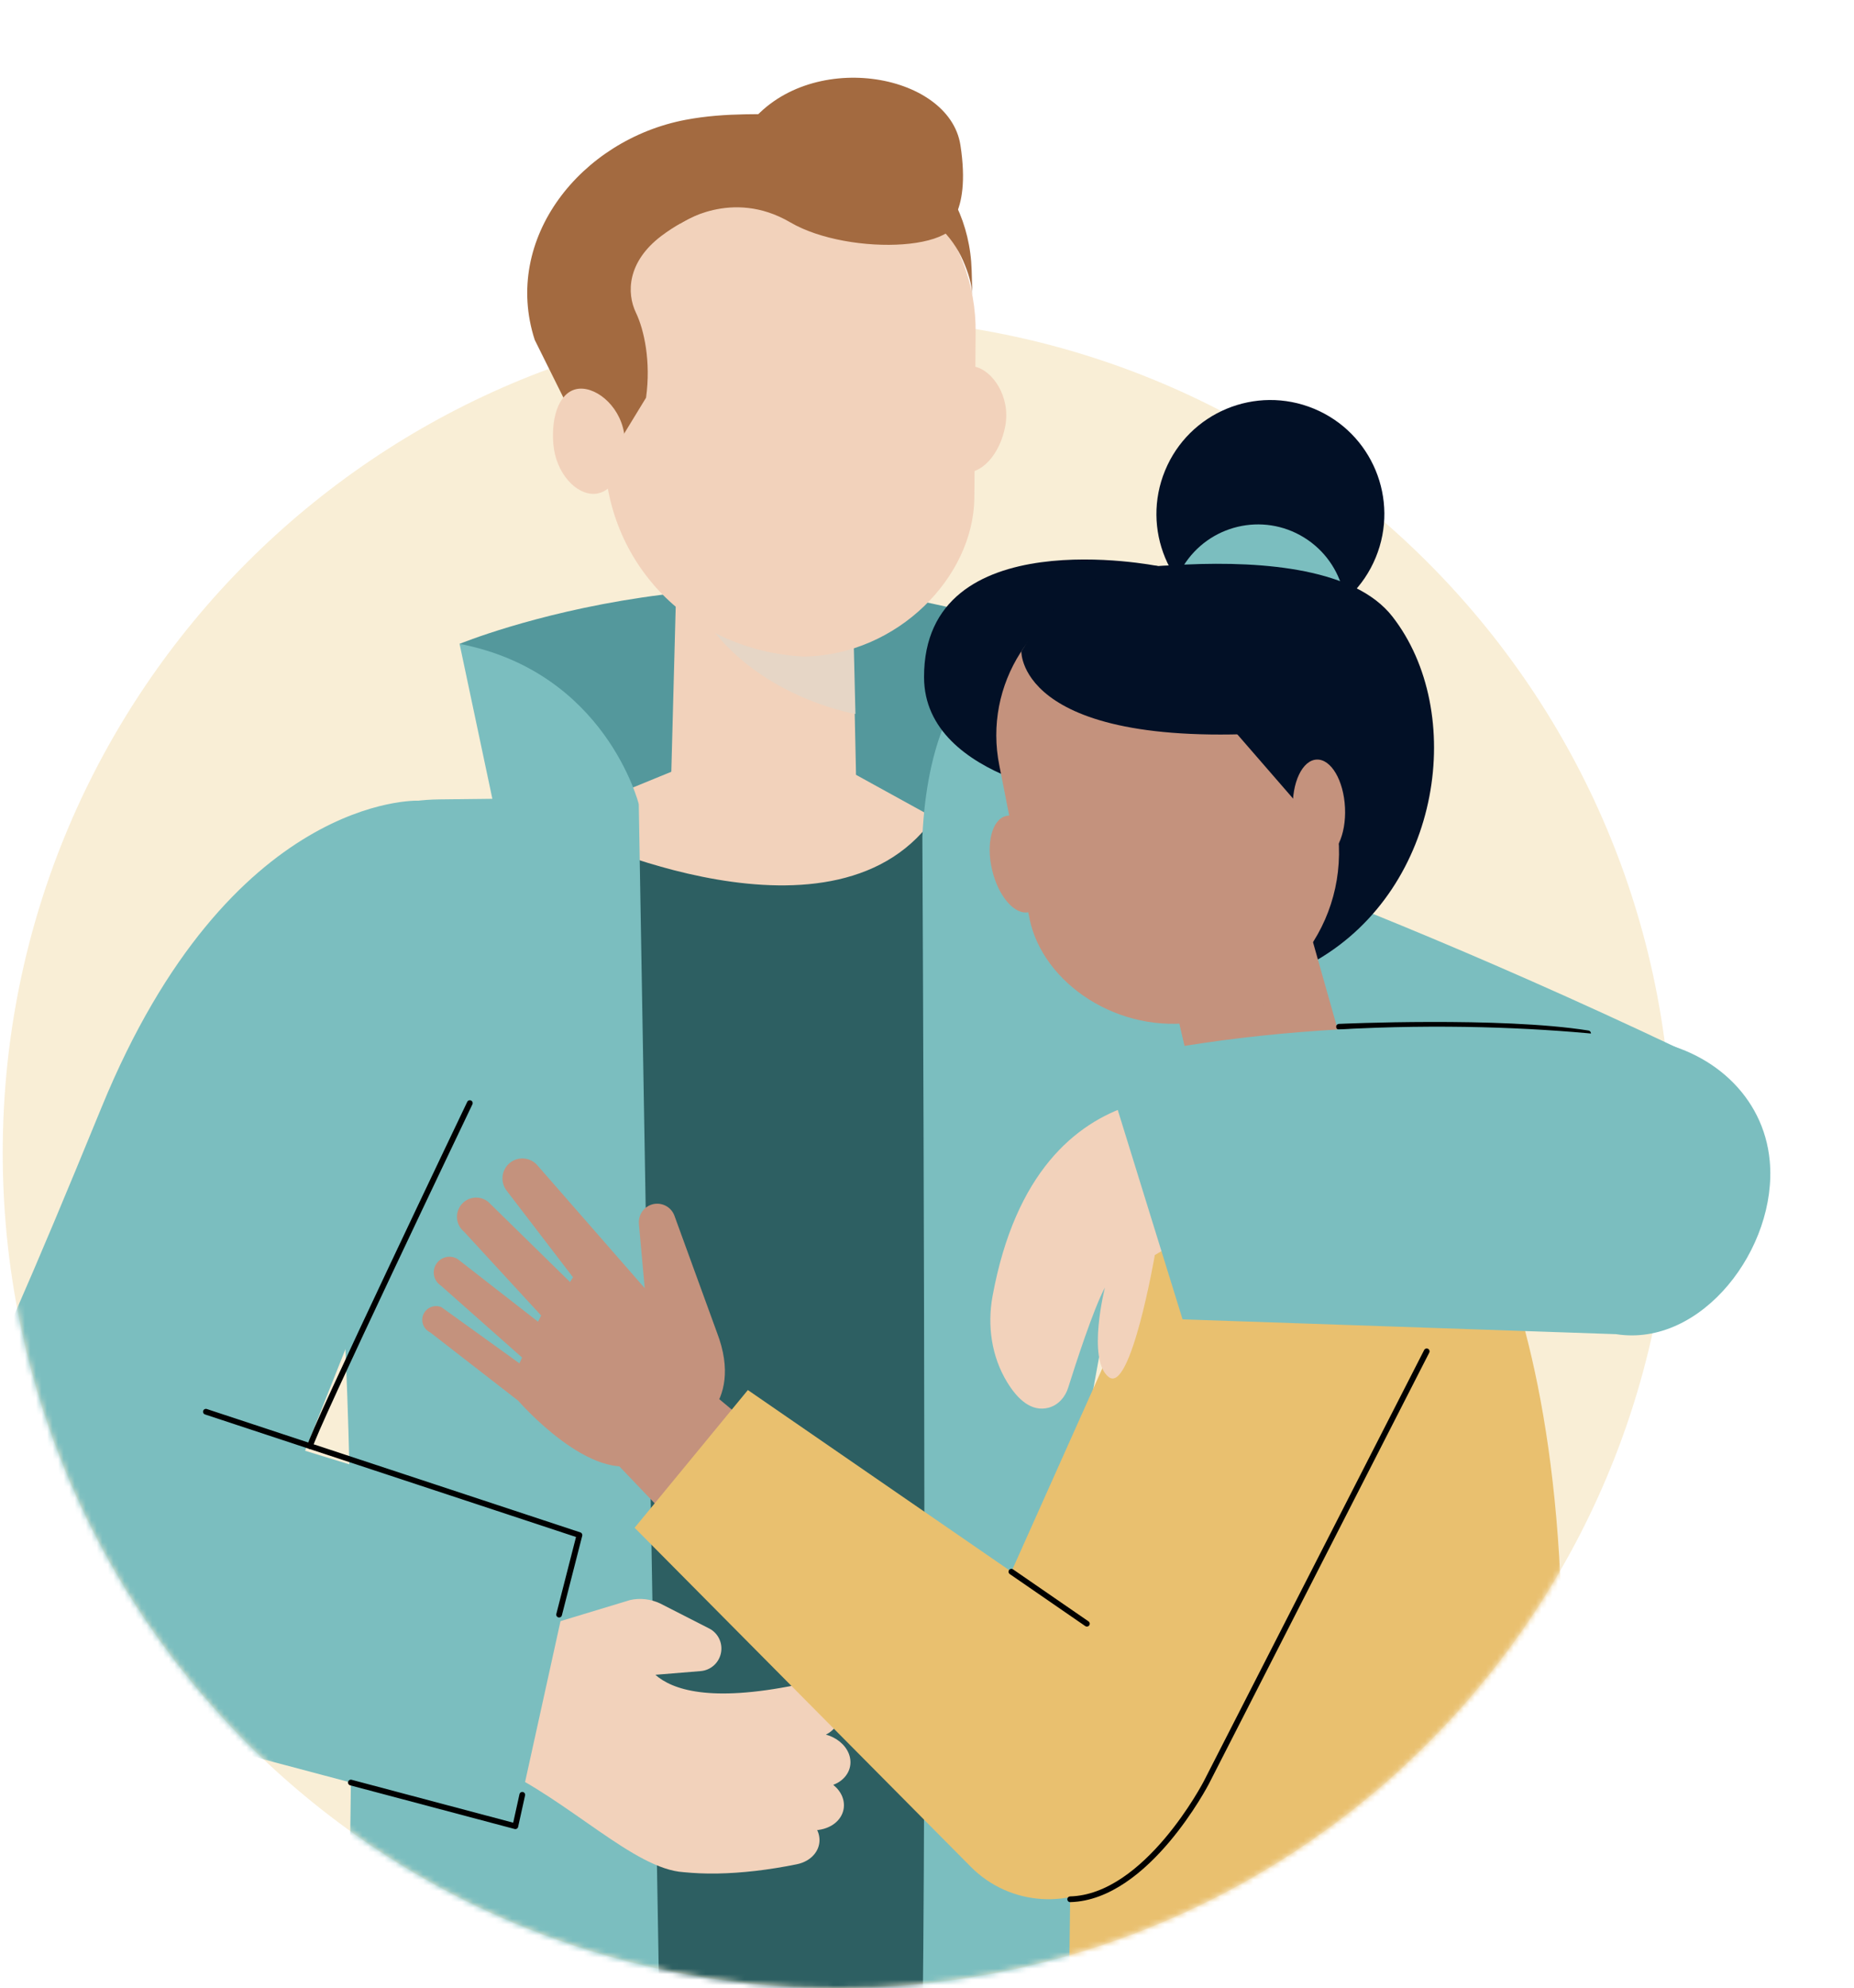 <svg xmlns="http://www.w3.org/2000/svg" width="335" height="359" viewBox="0 0 335 359" fill="none"><path opacity="0.6" d="M151.305 358.988C234.597 358.988 302.119 291.466 302.119 208.174C302.119 124.882 234.597 57.361 151.305 57.361C68.013 57.361 0.492 124.882 0.492 208.174C0.492 291.466 68.013 358.988 151.305 358.988Z" fill="#F5E2BB"></path><mask id="mask0_5394_31395" style="mask-type:luminance" maskUnits="userSpaceOnUse" x="0" y="0" width="335" height="359"><path d="M321.247 194.351C323.572 195.678 325.908 196.992 327.879 198.841C331.797 202.528 333.817 207.895 334.401 213.236C335.496 223.239 331.992 233.277 326.833 241.917C325.129 244.777 323.17 247.575 320.432 249.473C315.906 252.601 310.016 252.735 304.516 252.759C292.433 252.808 290.608 267.044 285.959 276.195C277.661 292.598 266.344 307.431 252.74 319.794C225.13 344.897 188.638 359 151.318 359C68.026 359 0.504 291.478 0.504 208.187C0.504 174.736 11.784 141.833 32.361 115.464C42.618 102.323 55.054 90.897 69.011 81.783C74.572 78.156 84.344 75.163 88.152 70.04C93.774 62.484 92.825 46.032 94.492 37.003C96.646 25.31 101.075 13.141 110.773 6.266C121.761 -1.521 136.521 -0.572 149.857 1.326C182.274 5.95 214.155 14.297 244.673 26.174C260.893 32.489 277.673 40.581 286.787 55.414C290.973 62.216 293.236 70.004 295.22 77.743C300.926 99.925 304.759 122.534 307.668 145.24C309.128 156.617 310.345 168.019 311.452 179.433C311.951 184.58 311.659 187.44 315.735 190.786C317.439 192.173 319.349 193.268 321.247 194.351Z" fill="white"></path></mask><g mask="url(#mask0_5394_31395)"><path d="M83.041 116.268C83.041 116.268 135.937 94.451 187.822 114.759L176.786 160.11L104.166 160.914L83.041 116.268Z" fill="#54989C"></path><path d="M168.925 74.591C167.964 79.836 170.568 84.63 173.89 85.251C177.224 85.871 180.692 82.123 181.653 76.879C182.615 71.634 179.341 66.803 176.007 66.183C172.673 65.562 169.875 69.347 168.913 74.591H168.925Z" fill="#F2D2BB"></path><path d="M154.031 109.769L154.664 139.338C154.907 149.718 148.835 155.4 138.93 155.51C130.473 155.607 121.092 149.973 121.262 140.811L122.455 95.959L154.031 109.757V109.769Z" fill="#F2D2BB"></path><g style="mix-blend-mode:multiply"><path d="M154.567 128.923C154.567 128.923 132.396 125.26 124.365 106.217C120.922 98.052 154.031 106.728 154.031 106.728L154.567 128.911V128.923Z" fill="#E6D6C6"></path></g><path d="M145.343 118.568C162.233 118.239 175.873 104.197 176.056 89.948L176.287 60.136C176.518 42.273 162.999 27.415 145.708 26.564C128.016 25.687 105.054 39.827 104.227 58.092L109.179 81.138C109.24 102.055 125.095 117.57 145.331 118.568H145.343Z" fill="#F2D2BB"></path><path d="M112.33 79.033L116.735 71.817C117.636 65.343 116.407 59.588 114.91 56.473C113.194 52.907 113.328 47.298 119.473 42.625C128.49 35.775 147.01 30.652 163.534 37.113C168.195 38.938 172.028 42.491 174.024 47.079C174.912 49.123 175.618 51.313 175.691 53.309L175.569 48.843C175.094 31.942 160.955 19.956 144.053 20.552C138.139 20.759 131.362 20.224 123.89 21.635C104.993 25.212 90.695 43.075 96.621 61.377L102.705 73.618L112.33 79.021V79.033Z" fill="#A36A40"></path><path d="M99.98 80.14C100.406 85.458 104.141 89.425 107.524 89.169C110.907 88.914 113.304 84.399 112.878 79.082C112.452 73.764 108.059 69.943 104.677 70.187C101.294 70.442 99.554 74.811 99.98 80.128V80.14Z" fill="#F2D2BB"></path><path d="M129.683 135.932L99.956 148.1C99.956 148.1 106.551 158.199 131.922 161.813C138.529 162.75 145.246 162.617 151.78 161.156C159.495 159.428 167.988 155.705 168.767 147.674L147.083 135.737L129.695 135.932H129.683Z" fill="#F2D2BB"></path><path d="M122.929 40.374C122.929 40.374 132.165 33.913 142.8 40.155C153.435 46.385 176.567 45.497 172.746 37.089C168.925 28.68 142.666 28.583 142.666 28.583L119.072 34.862L122.917 40.374H122.929Z" fill="#A36A40"></path><path d="M170.3 41.603C170.3 41.603 175.581 39.377 173.537 26.198C171.493 13.02 145.866 8.64 135.146 22.755C128.539 31.467 123.538 30.25 123.538 30.25L170.3 41.591V41.603Z" fill="#A36A40"></path><path d="M172.673 360.071L102.56 360.85L103.168 150.595C103.168 150.595 151.598 173.763 169.254 146.908L172.673 360.071Z" fill="#2D5F62"></path><path d="M166.662 151.081C166.662 151.081 167.453 305.91 166.711 363.771L197.168 359.779L196.194 258.259L211.855 172.133C213.157 161.692 196.584 146.981 186.301 144.754L166.662 151.081Z" fill="#7BBEBF"></path><path d="M190.207 162.471L187.822 114.759C187.822 114.759 168.292 116.28 166.662 151.082L190.22 162.471H190.207Z" fill="#7BBEBF"></path><path d="M95.246 144.169L79.379 144.352C54.58 144.632 51.538 167.545 57.062 191.723C66.249 231.963 62.952 347.002 62.952 347.002L119.169 364.001L115.421 145.216L95.246 144.169Z" fill="#7BBEBF"></path><path d="M115.421 145.216C115.421 145.216 109.483 121.354 83.041 116.268L90.489 151.446L115.421 145.216Z" fill="#7BBEBF"></path><path d="M181.373 141.237C181.373 141.237 230.387 154.804 302.8 189.095C315.176 194.96 318.266 204.719 313.861 217.69C309.225 231.331 294.319 235.541 280.484 231.513L183.284 204.171L181.373 141.237Z" fill="#7BBEBF"></path><path d="M75.558 144.583C75.558 144.583 41.584 143.281 18.355 199.949C5.493 231.331 -1.065 246.212 -11.372 267.787C-18.636 282.985 -10.934 301.091 5.055 306.397C18.866 310.984 37.934 304.17 43.653 290.797L81.228 196.347L75.57 144.583H75.558Z" fill="#7BBEBF"></path><path d="M56.04 261.143C56.138 259.306 84.891 199.194 84.891 199.194" stroke="black" stroke-width="1.034" stroke-linecap="round" stroke-linejoin="round"></path><path d="M150.576 322.288C150.868 322.179 151.135 322.057 151.391 321.911C153.313 320.804 154.177 318.735 153.374 316.679C152.717 315.012 151.111 313.746 149.225 313.223C149.322 313.174 149.42 313.138 149.505 313.089C151.427 311.982 152.291 309.913 151.488 307.857C150.454 305.229 147.083 303.61 143.932 304.255C128.21 307.455 121.469 305.107 118.415 302.43L126.604 301.761C128.466 301.602 129.975 300.215 130.291 298.378C130.595 296.613 129.719 294.861 128.125 294.058L119.279 289.544C117.624 288.765 115.665 288.509 113.84 288.935L92.204 295.482L89.771 319.125C102.9 325.148 114.582 337.511 123.526 338.071C125.412 338.253 127.371 338.351 129.439 338.314C129.561 338.314 129.646 338.314 129.646 338.314C134.027 338.229 138.797 337.693 143.956 336.647C144.637 336.513 145.258 336.27 145.793 335.966C147.716 334.858 148.58 332.79 147.777 330.733C147.74 330.648 147.68 330.575 147.643 330.49C147.886 330.441 148.118 330.405 148.373 330.356C149.055 330.222 149.675 329.979 150.211 329.675C152.133 328.567 152.997 326.499 152.194 324.442C151.865 323.615 151.294 322.897 150.576 322.313V322.288Z" fill="#F2D2BB"></path><path d="M104.701 277.205L12.028 248.731L5.043 306.397L93.117 329.772L104.701 277.205Z" fill="#7BBEBF"></path><path d="M37.204 254.925L104.701 277.205L101.026 291.564" stroke="black" stroke-width="1.034" stroke-linecap="round" stroke-linejoin="round"></path><path d="M63.402 321.887L93.117 329.772L94.37 324.101" stroke="black" stroke-width="1.034" stroke-linecap="round" stroke-linejoin="round"></path><path d="M248.576 100.685C252.917 90.176 247.916 78.137 237.406 73.797C226.896 69.456 214.857 74.457 210.517 84.967C206.177 95.477 211.178 107.516 221.688 111.856C232.198 116.197 244.236 111.195 248.576 100.685Z" fill="#021026"></path><path d="M235.619 97.054C243.078 101.654 245.415 111.425 240.815 118.884C236.216 126.343 226.444 128.68 218.985 124.08C211.526 119.48 209.19 109.709 213.789 102.25C218.389 94.791 228.16 92.455 235.619 97.054Z" fill="#7BBEBF"></path><path d="M186.8 105.401C186.8 105.401 238.236 94.207 251.596 111.339C264.957 128.472 260.589 160.207 237.919 173.385C216.333 185.943 211.575 110.147 211.575 110.147L186.8 105.401Z" fill="#021026"></path><path d="M209.214 102.213C209.214 102.213 166.905 93.72 166.966 122.291C167.003 141.346 198.409 144.449 198.409 144.449L209.214 102.213Z" fill="#021026"></path><path d="M188.443 154.939C189.587 159.733 188.455 164.114 185.924 164.71C183.393 165.318 180.412 161.911 179.268 157.117C178.124 152.323 179.256 147.942 181.787 147.346C184.318 146.737 187.299 150.144 188.443 154.939Z" fill="#C4927D"></path><path d="M211.38 177.267L216.82 200.74C218.706 208.99 226.652 217.751 226.652 217.751L238.09 216.948C245.001 215.305 244.697 196.469 244.697 196.469L234.366 159.952L211.393 177.267H211.38Z" fill="#C4927D"></path><path d="M215.882 196.737L236.082 171.816L210.772 174.87L215.882 196.737Z" fill="#C4927D"></path><path d="M216.54 184.495C202.157 186.916 188.394 177.559 186.022 165.878L180.582 138.292C177.601 123.654 186.776 109.295 201.305 105.839C216.187 102.298 233.721 110.865 237.262 125.747L241.399 147.99C244.6 165.184 233.563 180.455 216.54 184.507V184.495Z" fill="#C4927D"></path><path d="M184.549 117.63C184.549 117.63 183.929 136.564 235.717 131.904C236.812 131.806 250.696 100.473 209.226 102.213C209.226 102.213 194.892 100.351 184.549 117.63Z" fill="#021026"></path><path d="M219.898 128.375L234.853 145.593L247.094 125.382L219.898 128.375Z" fill="#021026"></path><path d="M243.03 145.861C243.261 150.789 241.326 154.878 238.734 154.987C236.13 155.109 233.843 151.215 233.612 146.287C233.38 141.359 235.315 137.27 237.907 137.161C240.511 137.039 242.799 140.933 243.03 145.861Z" fill="#C4927D"></path><path d="M259.433 205.169C259.433 205.169 292.883 239.07 278.817 351.006C278.817 351.006 244.332 363.916 193.165 358.745L194.199 276.925L259.433 205.169Z" fill="#E9C06F"></path><path d="M124.109 258.697C124.109 258.697 134.781 254.195 129.536 240.591L121.846 219.479C121.128 217.617 118.938 216.814 117.186 217.751C115.993 218.384 115.312 219.686 115.446 221.036L116.492 232.608L97.193 210.535C95.806 208.807 93.202 208.734 91.718 210.377C90.574 211.654 90.476 213.553 91.499 214.94L103.533 230.649L102.997 231.501L88.237 217.045C86.546 215.658 84.015 216.157 82.981 218.091C82.202 219.552 82.555 221.353 83.832 222.399L97.777 237.549L97.218 238.668L82.701 227.364C81.338 226.524 79.549 226.974 78.746 228.374C78.004 229.676 78.405 231.331 79.659 232.146L94.334 245.142L93.859 246.188L79.756 236.04C78.284 235.431 76.629 236.332 76.337 237.889C76.13 239.009 76.714 240.128 77.736 240.603L93.628 252.929C93.628 252.929 107.037 268.383 116.115 264.039L124.097 258.697H124.109Z" fill="#C4927D"></path><path d="M151.123 270.33L124.864 248.391L108.924 261.667L134.44 288.364L151.123 270.33Z" fill="#C4927D"></path><path d="M135.146 251.019L212.281 304.146C221.857 312.274 211.551 331.062 201.646 338.777C193.736 344.934 182.468 344.216 175.411 337.097L114.667 275.879L135.134 251.007L135.146 251.019Z" fill="#E9C06F"></path><path d="M220.506 199.426L175.082 300.946L214.824 320.22L275.361 212.847L220.506 199.426Z" fill="#E9C06F"></path><path d="M257.79 244.022L217.976 321.887C217.976 321.887 207.255 342.598 193.371 342.963" stroke="black" stroke-width="1.034" stroke-linecap="round" stroke-linejoin="round"></path><path d="M182.748 283.812L196.389 293.206" stroke="black" stroke-width="1.034" stroke-linecap="round" stroke-linejoin="round"></path><path d="M222.964 198.769C222.964 198.769 187.591 189.192 179.341 234.057C178.368 239.374 179.159 244.96 181.97 249.571C183.819 252.613 186.35 255.059 189.526 254.183C191.23 253.709 192.483 252.273 193.006 250.593C194.345 246.335 197.594 236.296 199.65 232.499C199.65 232.499 196.352 245.519 200.331 248.659C204.323 251.798 208.667 226.634 208.667 226.634L224.595 217.252L222.964 198.757V198.769Z" fill="#F2D2BB"></path><path d="M241.947 185.408C241.947 185.408 271.09 184.081 286.946 186.6" stroke="black" stroke-width="1.034" stroke-linecap="round" stroke-linejoin="round"></path><path d="M297.264 187.757C277.758 185.007 237.36 182.962 199.273 191.736L213.68 238.243L292.007 240.92C307.534 243.353 321.211 225.296 319.775 209.647C318.692 197.795 309.055 189.424 297.264 187.757Z" fill="#7BBEBF"></path></g></svg>